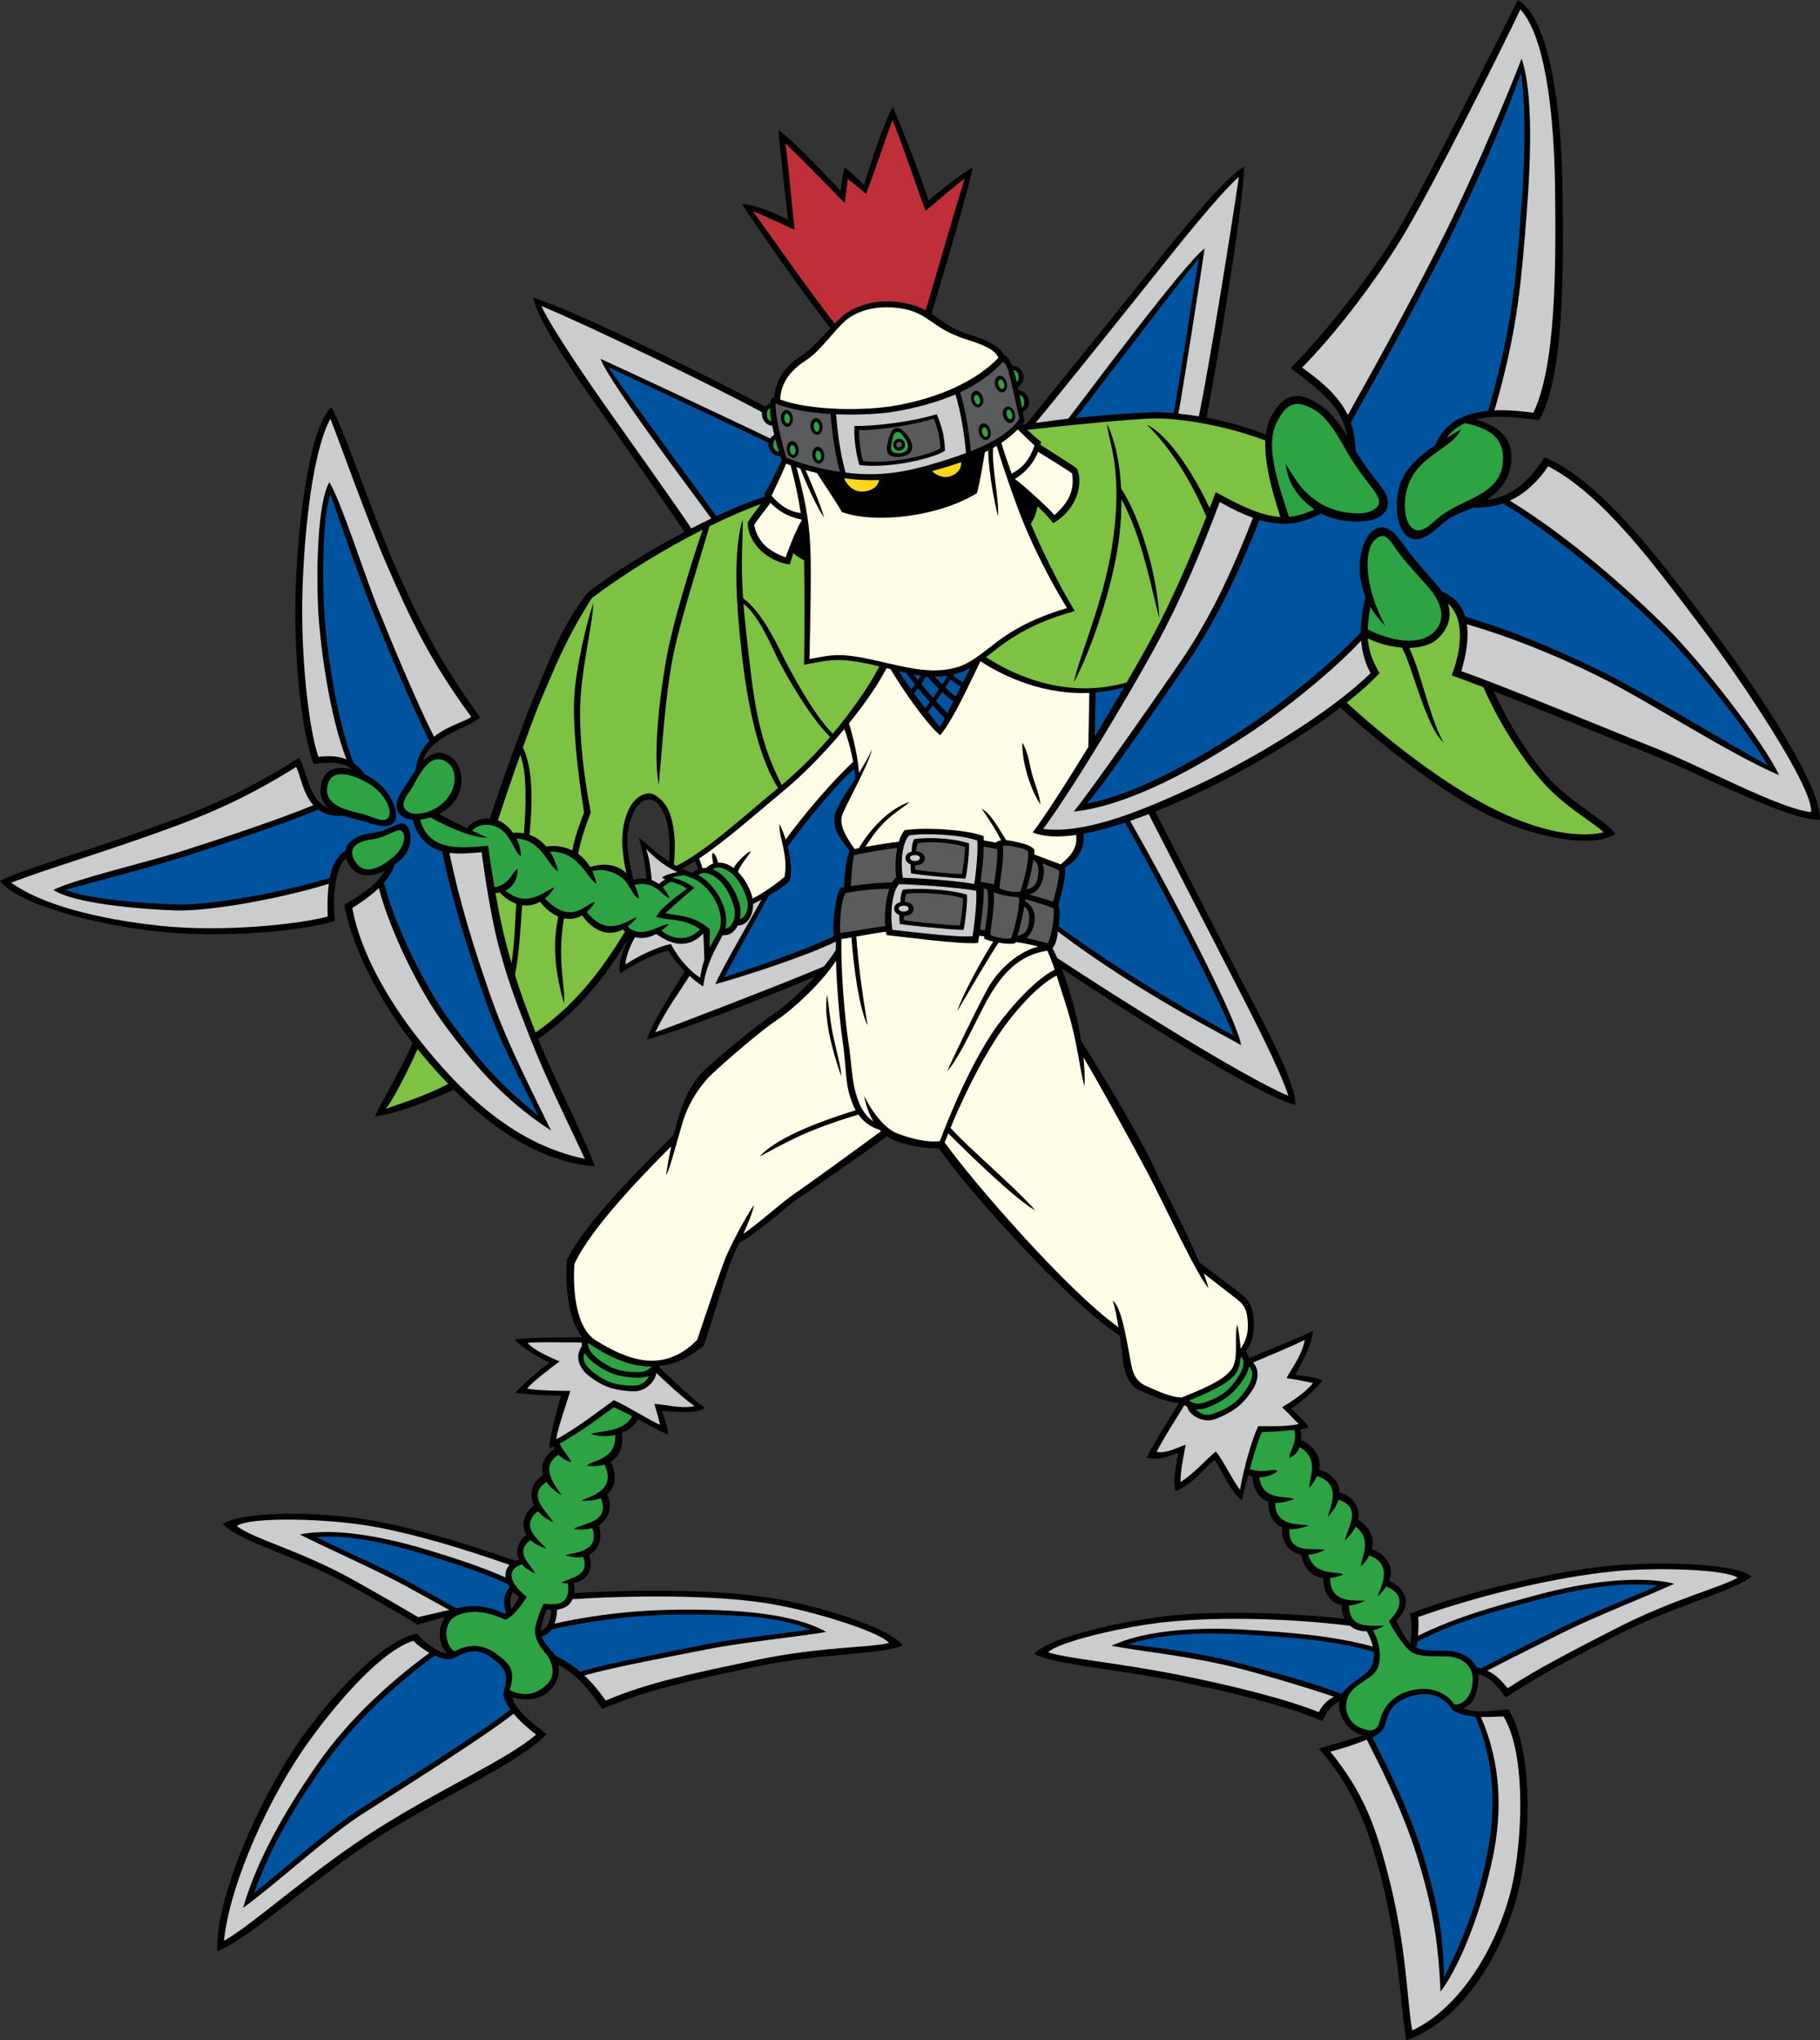 <?xml version="1.0" encoding="utf-8"?>
<!-- Generator: Adobe Illustrator 20.1.0, SVG Export Plug-In . SVG Version: 6.00 Build 0)  -->
<svg version="1.1" id="Layer_1" xmlns="http://www.w3.org/2000/svg" xmlns:xlink="http://www.w3.org/1999/xlink" x="0px" y="0px"
	 viewBox="0 0 555.846 623.102" style="enable-background:new 0 0 555.846 623.102;" xml:space="preserve">
<rect x="0" y="0" width="555.846" height="623.102" fill="#333333" stroke="none"/>
<g>
	<path d="M493.031,478.047c-17.309,1.341-47.746,8.861-62.403,14.77
		c0.578,1.925,0.662,6.203,0.057,9.057c-1.578-1.674-3.112-4.505-4.299-6.936
		c5.606-5.245,2.345-10.352-2.142-12.156c1.899-4.781-1.564-8.415-5.275-9.699
		c1.038-3.862-1.091-7.07-4.219-8.987c0.81-4.247-2.279-7.589-5.625-8.305
		c-0.047-3.619-3.126-6.11-6.27-6.975c0.84-4.184-1.867-7.389-5.447-9.021
		c0.095-1.19-0.053-2.359-0.345-3.316c0.929-0.134,1.798-0.29,2.544-0.471
		c-0.569-1.591-3.18-3.864-5.341-5.796c2.501-1.477,7.386-5.68,9.658-8.633
		c-1.477-0.797-5.225-1.365-8.294-1.706c0.907-2.045,5.34-9.202,5.34-13.406
		c-3.868,1.933-14.329,6.1-19.492,8.275c-0.157-0.731-0.46-1.421-0.921-2.057
		c2.103-3.002,2.667-5.943,2.234-10.537c-0.493-5.225-2.956-6.363-6.364-8.977
		c-2.933-2.248-7.295-5.544-10.119-7.617c-4.183-9.939-11.494-23.668-13.932-29.234
		c-3.033-6.937-14.891-27.106-22.157-38.416c-1.276-7.89-3.567-15.966-5.97-22.107
		c22.377,14.751,60.635,39.173,71.38,41.587c0.228-7.499-12.488-30.211-16.581-38.127
		c-3.785-7.324-22.46-44.066-26.219-51.435c4.545-1.812,8.977-3.767,13.031-5.653
		c12.281-5.719,30.158-15.923,43.506-26.093c6.938,6.364,23.963,21.013,40.572,30.411
		c17.273,9.771,37.042,12.724,43.405,8.18c-2.045-3.409-12.726-9.089-19.543-16.135
		c-5.244-5.418-11.902-15.257-17.644-27.457c15.771,6.169,38.13,15.404,48.548,19.503
		c13.862,5.455,41.814,20.226,51.131,19.771c0.454-11.36-22.043-43.857-35.449-61.581
		c-13.41-17.726-31.816-42.27-48.632-49.085c-5.023,7.431-9.869,12.014-17.67,12.981
		c3.387-2.256,7.29-6.046,7.52-12.376c0.27-7.431-5.002-10.519-10.872-12.175
		c6.471-1.599,14.162-0.443,19.355,0.206c7.727-13.786,7.423-45.753,7.121-70.597
		C476.909,32.876,473.122,5.303,463.578,0c-6.06,12.12-27.724,55.145-36.056,69.384
		c-8.334,14.241-22.725,32.27-33.33,43.025c11.684,8.763,15.919,13.104,17.195,20.772
		c-2.546-4.277-5.202-7.877-9.771-10.469c-5.605-3.181-9.847-2.425-13.635,4.999
		c-0.746,1.461-1.19,3.157-1.409,5.009c-5.891-2.377-12.258-4.054-18.08-5.147
		c3.581-18.508,11.311-65.226,11.46-76.632c-6.363,3.446-22.44,23.771-27.984,30.747
		c-5.239,6.59-32.946,41.087-38.619,47.778c-0.405,0.046-0.807,0.093-1.202,0.139
		c0.271-0.351,0.53-0.701,0.769-1.061c-0.136-0.609-0.322-1.586-0.538-2.744
		c1.265-0.623,2.065-2.003,1.923-3.284c-0.154-1.404-1.202-3.087-3.167-3.277
		c-0.081-0.396-0.159-0.777-0.238-1.143c1.12-0.676,1.804-1.968,1.672-3.164
		c-0.164-1.48-1.32-3.273-3.496-3.296c-0.672-1.69-1.502-3.05-2.487-3.312
		c-1.081-2.311-4.442-4.227-10.487-6.141c-6.336-2.006-7.964-4.014-11.629-6.386
		c2.402-7.833,10.868-36.145,12.614-44.592c-3.636,1.818-10.301,7.423-13.483,9.997
		C282.54,57.417,275.268,38.48,272.693,32.724c-1.667,1.968-6.817,16.967-8.788,23.785
		c-1.211-1.062-3.939-3.94-5.909-5.302c-0.605,1.211-0.909,4.696-1.21,7.12
		c-1.212-1.211-13.938-15.149-19.089-18.634c0.303,3.635,1.97,18.785,3.03,27.421
		c-2.424-1.213-9.543-4.546-14.088-4.849c2.373,4.153,20.281,29.651,27,37.964
		c-2.77,2.962-5.979,6.5-8.784,8.319c-4.013,2.603-8.017,6.661-8.372,12.757
		c-0.024-0.01-0.05-0.021-0.073-0.032c-0.699,0.115-1.068,0.856-1.2,1.999
		c-0.595,0.161-1.112,0.483-1.524,0.902c-12.196-6.611-56.427-28.775-70.828-33.276
		c1.665,8.485,16.513,28.937,21.663,36.21c4.957,6.993,21.122,30.107,24.501,35.357
		c-10.361,5.459-21.05,12.041-29.499,18.424c-8.635,11.059-12.574,23.178-15.756,30.298
		c-3.065,6.863-11.002,29.037-14.164,38.783c-2.348-0.152-5.252,0.539-6.972,2.993
		c-3.046-1.486-6.018-3.042-8.566-4.36c1.624-0.817,3.14-1.925,4.328-3.367
		c4.204-5.113,2.611-11.789-0.683-14.088c-3.312-2.313-6.136-1.099-8.463,1.21
		c1.817-7.572,14.779-10.382,17.4-13.293c-12.726-17.27-19.543-31.511-26.057-46.357
		c-6.514-14.847-16.059-43.024-19.391-48.328c-6.817,6.062-10.302,36.36-10.908,55.903
		c-0.606,19.542,1.514,41.964,5.454,53.023c6.337-0.837,9.65-0.253,11.958,1.742
		c-4.941-1.376-8.415-0.019-9.419,3.712c-1.005,3.725,0.028,6.183,1.935,7.873
		c-6.254-2.078-6.671-12.73-8.981-15.145C72.605,243.416,58.24,248.593,42.949,253.983
		C27.659,259.374,5.536,266.052,0,268.983c5.535,7.249,29.034,13.449,48.477,15.51
		c19.443,2.061,43.557-0.06,53.783-3.241c-0.794-7.954,0.203-16.447,3.415-19.136
		c0.169,0.564,0.427,1.15,0.789,1.752c2.671,4.451,7.014,4.001,10.934,2.061
		c-2.128,4.445-8.085,7.843-12.259,10.4c2.215,12.55,10.624,29.118,20.866,42.152
		c-2.967,7.211-9.04,17.092-11.473,22.386c6.59-0.575,17.377-5.075,24.039-8.126
		c11.024,11.055,25.922,22.148,43.074,23.427c-3.833-10.616-11.961-25.67-17.283-38.896
		c14.495-9.817,22.64-22.584,28.162-31.528c-1.598,2.722-4.042,8.276-3.153,11.49
		c4.999-3.255,11.817-6.437,14.771-6.969c0.953,1.824,2.838,4.19,5.004,6.37
		c-2.6,4.235-9.289,14.405-11.595,20.75c8.203-1.729,39.625-14.11,51.326-19.114
		c-4.221,4.604-9.162,9.073-12.43,11.273c-5.567,3.747-15.907,12.27-20.565,16.588
		c-3.657,3.388-7.101,7.828-10.116,20.453c-7.829,7.778-27.54,27.071-32.604,38.215
		c-0.52,7.917,0.196,18.152,4.694,23.597c-5.252,0.012-18.016,0.14-20.716,0.681
		c1.932,2.273,7.157,5.453,10.681,7.044c-2.613,1.93-9.204,7.498-10.34,9.203
		c4.205,0.683,11.818,0.91,13.862,0.91c-1.251,4.09-3.635,13.292-3.522,16.019
		c0.414-0.142,0.868-0.335,1.34-0.544c0.079,0.237,0.167,0.474,0.264,0.706
		c-2.605,1.587-4.613,4.683-3.524,8.115c-2.872,1.496-4.728,5.418-2.808,9.214
		c-2.879,2.141-4.16,5.963-2.292,9.076c-2.287,1.58-3.668,4.663-2.296,7.514
		c-0.37,0.08-0.725,0.186-1.058,0.323c-15.484-5.492-33.867-10.957-47.33-12.893
		c-17.182-2.473-37.44-1.793-42.044,1.666c5.215,5.57,22.973,9.728,40.342,19.578
		c7.072,4.01,13.4,7.624,19.158,11.143c2.31-0.624,5.681-1.67,8.33-2.349
		c-2.035,2.916-2.419,7.733,0.619,11.176c-2.642-0.255-6.854-3.439-9.263-6.103
		c-9.241,1.968-23.005,15.184-34.201,30.525c-12.271,16.815-27.268,48.857-26.701,66.431
		c10.303-3.939,29.618-22.459,49.768-35.185c20.149-12.727,41.584-21.777,50.827-31.019
		c-4.887-3.881-9.766-7.624-10.514-11.362c4.443,1.445,8.735,0.845,11.877-2.425
		c2.218-2.306,2.663-5.051,2.26-7.374c6.28,3.257,9.944,8.48,13.343,13.435
		c13.333-5.757,27.876-8.938,47.418-13.028c19.543-4.091,37.722-3.483,44.39-6.362
		c-3.335-4.697-22.422-11.515-39.542-14.392c-16.824-2.83-42.713-2.732-60.858-1.577
		c0.109-0.894,0.088-1.931-0.083-3.122c4.893-0.812,6.011-5.281,4.665-8.565
		c3.205-1.613,4.162-5.555,2.929-9.009c3.589-2.131,4.144-6.52,2.602-9.496
		c2.97-2.511,2.707-6.893,1.08-9.918c3.007-1.845,3.921-5.387,3.408-8.845
		c2.34-0.932,4.146-2.438,4.847-4.179c3.836,2.02,7.729,4.114,9.179,4.642
		c0.341-1.934-1.477-5.795-1.818-7.16c3.067,0.114,10.34,1.022,13.181-0.908
		c-3.814-2.647-10.98-9.538-14.051-12.485c0.071-0.107,0.139-0.214,0.198-0.319
		c4.25-0.516,8.809-2.34,13.51-6.322c3.183-9.543,6.82-22.118,8.334-25.904
		c0.515-1.289,1.419-3.214,2.409-5.342c7.119-4.146,13.964-10.826,18.043-13.597
		c4.124-2.797,18.407-12.608,27.135-18.998c0.561,0.391,1.116,0.717,1.649,0.971
		c2.952,1.404,9.411,2.936,14.201,2.67c8.135,12.056,39.567,47.179,55.26,57.245
		c0.348,2.376,0.628,4.612,0.797,6.174c0.454,4.205,1.248,8.75,5.34,10.569
		c3.653,1.623,8.121,3.604,11.947,3.766c-2.842,4.756-7.667,12.215-9.904,16.684
		c3.409,1.252,7.159-0.681,9.658-1.361c-0.682,3.749-1.704,8.864-0.795,11.589
		c4.658-1.478,9.089-7.272,11.93-9.544c1.818,2.611,5.112,10.339,8.294,12.385
		c0.529-2.157,1.206-4.884,1.949-7.693c0.418,0.179,0.842,0.324,1.276,0.433
		c0.251,3.655,1.779,6.659,4.891,7.677c-0.172,3.125,1.069,6.595,4.258,7.889
		c-0.548,3.376,1.441,7.471,5.692,8.26c0.647,3.607,2.87,6.737,6.839,7.178
		c-0.146,3.516,1.542,7.534,5.586,8.32c-0.045,1.462,0.268,2.887,0.899,4.121
		c-16.604-1.894-40.21-2.531-54.343-0.826c-17.513,2.112-36.806,7.103-40.463,11.552
		c6.445,3.344,25.608,4.663,45.173,8.636c15.743,3.197,32.339,7.442,42.861,11.832
		c1.14-2.501,2.378-4.486,5.214-6.062c-0.759,4.202,2.253,8.557,5.846,10.078
		c0.425,0.18,0.844,0.312,1.255,0.417c-3.711,1.24-10.86,3.212-13.375,4.051
		c10.151,11.666,15.149,23.633,19.543,41.663c5.057,20.745,5.453,38.024,7.12,47.417
		c20.452-7.423,31.967-32.724,35.148-49.842c3.181-17.12,2.728-40.296-3.939-51.204
		c-4.567,0.136-9.829,1.467-13.824-0.385c3.272-1.28,4.481-4.774,4.657-9.159
		c0.019-0.459-0.009-0.889-0.063-1.306c4.171,1.118,6.565,4.638,8.412,7.197
		c9.457-6.371,20.372-12.069,33.977-19.061c17.761-9.126,35.448-13.361,41.114-17.906
		C530.512,477.795,510.616,476.681,493.031,478.047z M156.193,491.3
		c-0.674-2.28-0.467-3.764,0.592-5.18c0.497,0.537,1.078,1.079,1.755,1.622
		C157.745,489.081,157.016,490.362,156.193,491.3z M168.308,491.632
		c-0.01,2.514-0.804,5.559-3.121,6.36c0.01-0.278,0.037-0.563,0.095-0.858
		c0.606-3.03,1.212-4.544,1.743-5.603C167.455,491.584,167.883,491.613,168.308,491.632z
		 M193.434,268.62c-1.637-6.826-2.741-12.845-0.807-18.35
		c1.971-5.603,4.127-6.06,5.833-6.06c1.704,0,3.37,1.703,4.621,5
		c1.205,3.181,1.697,8.342,1.254,13.873c-4.332-2.769-7.075-5.802-9.283-7.207
		c1.079,2.95,1.952,8.223,2.427,12.511C196.069,268.169,194.672,268.298,193.434,268.62z
		 M212.321,262.961c0.382,0.756,0.688,1.719,0.875,2.502
		c-0.614,0.243-1.219,0.591-1.795,1.072c-1.103-0.389-2.134-0.813-3.103-1.267
		C209.589,264.612,210.931,263.842,212.321,262.961z"/>
	<path style="fill:#2DA343;" d="M216.691,289.447c0.044-1.955,0.184-3.846,0.023-5.771
		c-4.999-4.166-9.317-3.94-13.482-4.771c2.423-2.272,6.589-5.984,8.787-7.728
		c-2.046-1.741-4.697-2.574-6.667-3.181c0.77-0.352,1.876-0.507,3.712-0.709
		c0.712,0.289,1.456,0.576,2.272,0.86c4.66,1.622,10.227,9.241,8.484,15.603
		C218.738,285.949,217.659,287.603,216.691,289.447z"/>
	<path style="fill:#CBCCCE;" d="M201.228,269.967c-0.698-0.525-1.431-0.91-2.176-1.179
		c-0.399-3.891-0.671-6.536-1.729-9.428c2.361,2.06,4.489,4.555,9.578,6.979
		c-1.85,0.332-3.863,0.904-4.729,1.657c0.288,0.216,0.632,0.399,1.001,0.571
		C202.512,268.908,201.813,269.414,201.228,269.967z"/>
	<path style="fill:#00539F;" d="M241.105,268.867c0.919-2.622,0.433-6.646-0.533-10.345
		c4.11-5.717,14.973-19.454,20.364-23.667c0.146,0.981,0.261,1.931,0.331,2.805
		c-2.847,4.387-5.766,8.676-6.299,11.247c-0.853,4.121,1.758,7.441,4.586,10.962
		c-1.211,2.195-1.584,7.239-1.804,11.079c-0.37,0.064-0.733,0.128-1.078,0.191
		c-1.347,2.177-2.593,10.382-2.029,14.745c-7.876,3.855-21.889,8.754-33.459,12.563
		c2.718-5.296,9.556-17.478,13.625-24.941C237.581,271.946,239.967,270.363,241.105,268.867z"
		/>
	<path style="fill:#7DC242;" d="M165.775,212.398c3.181-7.121,6.362-16.248,14.997-29.768
		c10.032-7.577,22.445-15.105,33.844-20.883c-3.751,10.863-8.819,27.758-10.704,37.318
		c-1.968,9.999-4.695,30.299-2.726,40.602c0.909-9.545,1.97-27.874,4.544-40.147
		c2.414-11.498,9.215-32.569,10.936-38.793c5.686-2.809,11.048-5.134,15.675-6.772
		c-1.804,2.444-3.632,4.865-3.962,5.608c-0.227,4.772,4.433,11.59,12.84,12.839
		c0.319-1.163,0.685-2.335,1.078-3.484c0.99,0.884,2.268,1.702,3.282,2.179
		c0.145,9.496,0.144,21.734-0.006,31.908c6.061-1.061,9.507-2.424,19.165-0.378
		c1.284,0.271,2.559,0.571,3.825,0.879c-3.065,5.986-8.285,13.446-14.226,20.553
		c-6.107-6.02-13.213-19.654-15.429-24.084c-2.154-4.307-6.488-13.368-11.963-17.27
		c-0.873-13.005,0.09-18.649-0.157-24.088c-2.424,8.483-2.272,20.603-0.909,34.692
		c1.343,13.866,4,34.973,11.74,47.342c-11.308,9.419-22.3,19.447-31.055,23.787
		c-0.354-0.19-0.41-0.263-0.745-0.455c0.697-6.772,0.059-12.187-1.378-15.909
		c-1.267-3.288-4.355-5.794-6.059-5.794c-1.705,0-5.226,1.021-7.157,6.931
		c-1.759,5.381-1.441,10.578,0.088,17.47c-3.398-3.252-7.933-2.931-11.057-1.913
		c-1.012-1.698-2.287-3.015-3.695-4.005c0.959-4.971,2.603-9.383,3.869-12.612
		c-2.576-13.482-3.786-26.057-3.03-36.206c0.757-10.151,3.787-22.726,3.787-27.725
		c-2.121,6.21-5.151,19.392-5.757,27.876c-0.606,8.482,0.834,22.876,2.954,36.055
		c-0.679,1.497-3.004,7.874-3.581,11.573c-2.662-1.302-5.56-1.612-7.971-1.184
		c-1.467-1.751-3.209-2.935-5.113-3.598c0.938-9.521,1.161-20.166-2.02-26.678
		C162.085,221.619,164.383,215.511,165.775,212.398z"/>
	<path style="fill:#7DC242;" d="M152.08,250.488c1.535-4.779,4.171-12.532,6.814-19.966
		c2.06,5.42,1.81,14.897,1.132,23.969c-1.084-0.202-2.203-0.264-3.339-0.176
		C155.341,252.451,153.629,251.114,152.08,250.488z"/>
	<path style="fill:#2DA343;" d="M148.845,255.801c-1.52-0.635-3.094-1.352-4.67-2.099
		c0.85-0.951,3.009-2.504,6.487-1.537c5.244,1.454,5.984,7.649,8.409,9.393
		c0-2.043-0.519-3.895-1.323-5.493c7.8,0.471,9.282,8.084,12.686,10.037
		c-0.586-2.405-1.436-4.404-2.476-6.04c8.948-0.164,11.375,8.371,14.215,9.827
		c-0.287-1.453-0.731-2.733-1.274-3.886c2.049-0.441,4.285-0.655,7.713,1.16
		c3.862,2.045,4.241,6.438,6.59,7.272c-0.363-1.641-0.845-3.031-1.41-4.22
		c6.44-1.518,8.519,3.626,10.727,4.068c-0.604-1.347-1.323-2.41-2.11-3.255
		c0.648-0.614,1.55-1.365,2.54-1.776c1.682,0.56,3.55,1.086,4.797,2.151
		c-2.197,1.742-8.256,5.984-9.316,8.634c3.982,1.139,8.696,0.41,13.393,3.76
		c-2.309,2.333-6.392,4.464-11.847,0.443c0.763-0.555,1.539-1.216,2.317-2.005
		c-2.132-0.296-8.337,4.979-12.648,0.709c0.953-0.699,1.914-1.602,2.878-2.756
		c-2.167,0.075-8.604,6.915-15.319-1.681c0.876-0.768,1.725-1.753,2.517-3.014
		c-2.447-0.074-6.928,7.68-15.288-1.087c1.037-0.84,2.005-1.934,2.866-3.307
		c-2.044,0-7.747,6.957-14.934,0.892c2.207-1.085,3.769-3.354,3.722-6.647
		c-1.394,0.486-2.54,5.068-7.079,5.562c-0.931-5.421-1.644-10.277-1.935-12.608
		c-6.839,0.446-18.045,2.486-20.754-8.027c1.03-0.101,2.115-0.313,3.203-0.645
		C137.516,253.1,145.098,256.014,148.845,255.801z"/>
	<path style="fill:#7DC242;" d="M154.526,287.994c-1.13-4.239-2.26-9.923-3.205-15.277
		c0.455-0.012,0.9-0.065,1.334-0.154c1.501,1.642,3.218,2.791,5.004,3.415
		c-0.357,5.33-0.452,11.95-1.444,18.164C155.654,292.189,155.112,290.194,154.526,287.994z"
		/>
	<path style="fill:#2DA343;" d="M136.611,232.853c2.706,1.889,3.301,6.934-0.152,11.131
		c-3.452,4.199-9.548,5.476-11.882,3.889c-2.333-1.586-1.305-3.702,0.748-6.502
		C127.378,238.572,130.734,228.748,136.611,232.853z"/>
	<path style="fill:#CBCCCE;" d="M97.26,231.146c-3.042-8.542-5.479-31.529-4.885-50.677
		c0.605-19.543,3.219-42.76,8.522-52.606c3.635,9.241,11.21,30.906,17.725,45.751
		c6.515,14.849,12.573,28.027,25.3,45.298c-1.817,1.452-7.114,2.636-11.364,6.09
		c-5.043-9.863-13.154-29.28-17.269-39.571c-4.242-10.605-10.908-31.812-14.695-38.177
		c-3.635,6.212-3.938,26.36-3.485,37.571c0.444,10.951,3.347,33.317,8.706,47.057
		C103.628,231.013,100.862,230.671,97.26,231.146z"/>
	<path style="fill:#2DA343;" d="M100.114,239.531c1.06-3.979,5.285-4.015,11.35-0.887
		c6.064,3.128,8.359,8.657,7.316,10.742c-1.043,2.082-3.679,0.622-7.089-0.516
		C108.279,247.734,98.169,246.825,100.114,239.531z"/>
	<path style="fill:#CBCCCE;" d="M48.971,282.729C29.528,280.67,12.385,276.139,3.453,269.544
		c8.705-3.402,24.595-8.195,40.487-13.799c15.291-5.39,28.332-10.13,46.504-21.532
		c1.305,2.407,1.982,8.045,5.262,11.678c-10.354,4.299-29.835,10.776-40.229,14.059
		c-10.892,3.439-32.539,8.508-39.167,11.811c5.924,4.089,25.994,5.892,37.208,6.273
		c10.775,0.367,32.764-3.757,46.899-8.138c-0.398,3.112-0.496,6.817-0.316,9.991
		C91.356,282.285,68.02,284.749,48.971,282.729z"/>
	<path style="fill:#2DA343;" d="M108.395,262.961c-2.325-3.878,0.395-5.968,5-6.592
		c5.415-0.733,8.146-3.876,9.43-2.499c1.383,1.48,0.468,5.329-2.955,8.066
		C117.265,264.022,111.571,268.253,108.395,262.961z"/>
	<path style="fill:#00539F;" d="M121.803,263.074c4.545-3.637,4.166-9.546,2.046-11.249
		c-1.818-1.461-4.318,1.818-11.021,2.727c-3.984,0.539-6.902,2.533-7.325,5.32
		c-2.66,1.527-4.091,4.591-4.798,8.246c-14.206,4.339-36.392,8.465-47.051,8.103
		c-11.213-0.382-27.065-1.72-33.694-4.495c7.444-2.024,25.57-6.745,36.462-10.187
		c10.473-3.308,30.462-9.976,40.777-14.283c1.836,1.352,4.302,2.141,7.689,1.888
		c2.675,0.92,5.457,1.361,7.031,1.886c4.089,1.363,7.498,2.045,8.749-0.455
		c1.249-2.5-1.251-9.998-8.522-13.747c-0.269-0.14-0.53-0.258-0.793-0.384
		c-0.9-1.297-1.982-2.475-3.349-3.404c-5.501-13.695-8.627-37.114-9.076-48.214
		c-0.455-11.211-0.304-27.117,1.97-33.935c2.576,7.271,8.635,24.997,12.878,35.602
		c4.103,10.262,12.319,29.88,17.378,39.79c-2.103,2.132-3.755,4.993-4.283,8.962
		c-1.552,2.207-2.788,4.538-3.703,5.786c-2.5,3.409-2.955,6.475-0.114,8.408
		c0.706,0.48,1.749,0.778,2.983,0.874c1.704,6.024,5.133,8.652,9,9.701
		c3.052,15.014,8.079,30.702,12.975,44.797c5,14.392,11.06,24.996,16.359,35.904
		c-13.331-10.908-18.48-17.573-26.509-28.33c-7.924-10.614-17.312-29.774-20.615-42.798
		c1.497-1.711,2.667-3.565,3.219-5.508C120.931,263.752,121.378,263.414,121.803,263.074z"/>
	<path style="fill:#7DC242;" d="M117.865,338.593c2.392-2.955,7.269-12.713,9.649-18.21
		c2.622,3.226,5.763,6.895,9.361,10.631C129.936,334.698,121.942,337.137,117.865,338.593z"/>
	<path style="fill:#CBCCCE;" d="M128.734,318.405c-10.605-13.179-18.861-28.251-21.134-41.129
		c2.419-1.482,5.504-3.58,8.089-6.069c3.379,12.992,12.361,31.431,20.203,41.935
		c8.03,10.756,16.968,22.119,32.42,32.119c-5.304-10.908-13.483-26.664-18.482-41.055
		c-4.915-14.145-9.524-28.729-12.559-43.751c3.409,0.447,6.956,0.004,9.832-0.186
		c0.606,4.85,2.727,19.391,5.149,28.482c2.426,9.089,4.244,14.467,9.545,27.95
		c5.304,13.483,11.817,26.438,16.817,37.193C155.585,349.199,139.338,331.587,128.734,318.405z"/>
	<path style="fill:#7DC242;" d="M163.582,315.311c-3.014-7.7-4.82-12.799-6.287-17.547
		c1.219-5.986,1.753-15.303,2.171-21.326c1.861,0.265,3.742-0.073,5.494-1.045
		c1.425,1.931,3.371,3.597,5.527,4.502c-1.248,6.667-1.82,13.87,1.766,26.581
		c0.557-5.137-2.275-12.814,0.003-26.026c1.815,0.372,3.712,0.163,5.525-0.898
		c2.699,3.917,7.343,6.956,12.414,4.31c0.221,0.234,0.453,0.457,0.695,0.663
		C185.458,293.308,177.499,305.655,163.582,315.311z"/>
	<path style="fill:#CBCCCE;" d="M191.036,294.509c0-2.261,1.518-5.919,2.913-8.317
		c1.909,0.527,4.105,0.292,6.432-0.955c3.772,2.491,8.977,5.343,14.407-0.128
		c0.155,2.222,0.237,5.399,0.333,7.97c-0.513,1.512-0.954,3.28-1.285,5.521
		c-4.09-2.728-7.194-6.969-8.938-10.302C201.944,288.827,196.036,291.251,191.036,294.509z"/>
	<path style="fill:#CBCCCE;" d="M200.126,315.263c3.053-6.546,8.055-13.358,10.46-17.245
		c1.383,1.262,2.817,2.396,4.158,3.232c1.04-7.066,3.663-11.22,5.956-15.646
		c2.146,0.19,3.715-1.095,4.613-2.964c3.083-0.01,4.749-3.27,4.7-6.585
		c0.86-0.44,1.727-0.89,2.583-1.343c-4.233,7.66-12.02,20.909-14.141,25.856
		c11.074-3.101,28.905-9.078,36.816-13.025c-0.013,0.844-0.019,1.714-0.012,2.607
		c-0.937,1.533-2.206,3.242-3.664,5.004C239.797,300.163,208.862,312.11,200.126,315.263z"/>
	<path style="fill:#CBCCCE;" d="M377.251,300.103c4.091,7.918,13.952,27.016,16.222,34.563
		c-14.181-6.041-51.923-29.775-70.565-42.086c-0.496-1.104-0.99-2.104-1.474-2.992
		c1.071-1.227,1.421-3.187,1.667-5.067c25.851,19.491,51.574,31.917,55.942,34.682
		c-1.04-7.331-19.374-43.008-33.886-68.518c1.887-0.652,3.781-1.347,5.662-2.073
		C353.96,254.729,373.381,292.614,377.251,300.103z"/>
	<path style="fill:#5A5B5D;" d="M302.463,285.494c0.06-2.518,1.588-9.393,0.982-12.952
		c0.068-0.009,0.134-0.009,0.203-0.015c1.557,0.732,4.858,1.359,7.175,1.447
		c0.165,0.114,0.312,0.239,0.425,0.386c0.152,3.787-1.686,10.091-2.424,12.119
		C307.411,286.908,303.998,286.354,302.463,285.494z"/>
	<path style="fill:#5A5B5D;" d="M300.818,284.121c-0.428-0.061-0.934-0.13-1.476-0.211
		c0.571-4.02,1.204-9.475,1.116-12.562c0.313,0.051,0.626,0.102,0.949,0.156
		C302.353,274.746,301.329,280.373,300.818,284.121z"/>
	<path style="fill:#5A5B5D;" d="M270.331,282.818c-4.298,0.521-10.347,1.748-13.773,2.07
		c0-4.432,0.228-9.771,1.705-12.158c4.405-0.818,9.263-1.355,13.342-1.287
		C270.483,274.709,270.039,279.272,270.331,282.818z"/>
	<path style="fill:#FFFDE7;" d="M229.661,273.63c-0.856-2.921-2.459-5.534-4.295-7.374
		c0.988-2.797,3.641-5.052,3.848-6.366c-1.432,0.818-4.012,3.106-5.181,5.211
		c-0.159-0.119-0.315-0.252-0.475-0.358c-1.307-0.88-2.792-1.371-4.264-1.291
		c-0.197-0.98-0.757-2.579-1.594-3.031c-0.51,0.894-0.005,2.165,0.124,3.311
		c-0.757,0.258-1.489,0.697-2.176,1.334c-0.389-0.018-0.778-0.001-1.166,0.057
		c-0.169-0.835-0.518-2.032-0.976-2.934c7.842-5.196,16.99-13.35,26.179-20.989
		c5.859-4.868,12.406-11.611,18.162-18.537c0.924,2.202,2.003,6.159,2.718,9.987
		c-6.63,6.158-15.469,16.619-20.608,23.744c-0.6-1.878-1.286-3.565-1.919-4.795
		c-0.114,4.657,2.728,9.315,1.592,16.134c-1.507,1.399-6.378,5.005-9.785,6.669
		C229.795,274.14,229.734,273.883,229.661,273.63z"/>
	<path style="fill:#2DA343;" d="M213.199,267.219c1.598-1.011,3.227-0.813,5.561,0.854
		c2.62,1.871,4.565,5.75,5.379,8.787c0.956,3.576-0.723,6.495-2.592,6.736
		C223.106,277.06,217.624,269.368,213.199,267.219z"/>
	<path style="fill:#2DA343;" d="M225.88,276.177c-1.083-4.125-3.56-7.725-6.211-9.62
		c-0.65-0.464-1.344-0.835-2.062-1.095c1.439-0.905,2.955-0.736,5.135,0.728
		c2.516,1.69,4.45,5.288,5.296,8.125c0.961,3.219-0.398,5.936-2.064,6.379
		C226.282,279.234,226.262,277.635,225.88,276.177z"/>
	<path style="fill:#7DC242;" d="M238.757,239.742c-7.569-14.694-8.652-26.742-10.908-47.038
		c-0.339-3.073-0.595-5.834-0.784-8.343c4.902,3.947,8.354,12.573,10.481,16.825
		c2.231,4.464,9.821,17.938,15.982,23.861C248.754,230.693,243.624,235.601,238.757,239.742z"
		/>
	<path style="fill:#FFFDE7;" d="M247.582,170.585c-0.148-9.314-1.167-16.154-4.315-27.883
		c0.363,0.118,0.736,0.236,1.12,0.357c1.937,4.809,4.758,11.234,7.284,15.028
		c-0.997-3.983-4.174-11.024-5.632-14.538c1.089,0.314,2.245,0.624,3.463,0.92
		c2.778,4.291,6.365,9.603,7.624,11.913c10.454,3.75,29.997,1.251,41.244-5.794
		c1.201-4.501,1.96-10.058,2.436-12.484c0.334-0.166,0.664-0.332,0.989-0.502
		c0.161,7.036,1.967,16.021,3.051,20.144c0.217-6.053-1.925-14.565-1.548-20.957
		c0.376-0.212,0.742-0.428,1.105-0.649c1.346,4.835,5.398,16.603,8.057,23.197
		c2.84,7.045,7.84,17.27,13.407,26.358c-14.997,4.433-21.021,10.113-25.11,13.182
		c-4.091,3.067-7.045,5.34-13.634,5.794c-6.591,0.455-13.735-1.721-21.702-3.408
		c-9.66-2.046-12.12-1.061-18.18,0C247.393,190.96,247.733,180.13,247.582,170.585z"/>
	<path style="fill:#FFFDE7;" d="M271.99,204.358c3.448,5.828,10.612,16.322,15.133,20.197
		c4.149-4.877,9.626-17.239,12.277-22.549c0.021-0.016,0.043-0.031,0.065-0.047
		c7.94,5.17,19.889,10.254,33.217,9.643c-0.026,4.19-0.249,12.68-0.292,16.521
		c-6.365,10.422-12.7,20.314-16.975,26.086c3.427,1.43,8.045,1.532,13.283,0.763
		c0.225,3.056-0.421,5.531-4.787,8.986c-2.091-0.801-5.619-2.059-8.077-3.037
		c0.053-0.502,0.095-0.978,0.111-1.409c-0.833-1.136-2.955-1.817-4.393-2.12
		c-0.84-0.178-2.582-0.687-4.248-0.797c-2.49-3.938-4.925-8.438-7.495-9.58
		c1.716,2.263,4.669,7.007,5.942,9.626c-0.594,0.089-1.132,0.27-1.548,0.599
		c0.012,0.042,0.02,0.09,0.031,0.131c-1.243-0.303-2.524-0.501-3.759-0.702
		c-0.009-0.477-0.025-0.928-0.059-1.322c-5.568-2.157-18.634-2.728-24.088-1.818
		c-0.752,0.753-1.359,2.012-1.816,3.527c-3.083,0.345-7.019,0.988-10.209,1.576
		c5.741-9.348,10.386-10.845,13.503-13.737c-6.171,1.982-12.119,8.343-15.48,14.113
		c-0.471,0.095-0.917,0.184-1.319,0.267c-3.686-5.054-4.352-7.756-3.921-9.913
		c0.456-2.271,8.334-15.905,9.243-20.602c-0.879,2.169-2.375,4.69-3.999,7.246
		c-0.21-4.429-1.849-11.359-3.05-15.095c4.806-5.943,8.939-11.915,11.478-16.863
		C271.168,204.152,271.581,204.257,271.99,204.358z"/>
	<path style="fill:#00539F;" d="M343.591,251.216c14.106,24.696,30.043,56.746,33.178,65.107
		c-5.562-3.308-27.328-14.48-53.459-33.432c0.288-2.157,0.639-4.743-0.079-6.533
		c0.917-3.094,2.464-8.949,2.02-11.4c3.59-2.219,6.011-5.153,5.699-10.365
		C334.949,253.847,339.238,252.665,343.591,251.216z"/>
	<path style="fill:#5A5B5D;" d="M272.434,269.52c-3.455-0.057-8.39,0.453-12.556,1.083
		c0.135-3.214,0.466-7.976,0.998-9.462c4.074-0.94,10.254-1.879,13.167-2.201
		c-0.591,2.946-0.704,6.399-0.282,9.13c-0.092,0-0.188,0-0.273,0.002
		C273.103,268.442,272.753,268.936,272.434,269.52z"/>
	<path style="fill:#CBCCCE;" d="M297.528,269.956c-6.107-1.063-16.288-1.768-21.801-1.876
		c-0.744-4.529-0.255-10.741,1.965-12.961c4.707-0.783,15.988-0.272,20.794,1.591
		C298.778,260.117,298.019,267.165,297.528,269.956z"/>
	<path style="fill:#5A5B5D;" d="M299.472,269.301c0.41-2.917,0.884-7.305,0.988-10.751
		c1.344,0.219,2.743,0.435,4.087,0.791c0.237,3.304-0.545,7.682-0.952,10.731
		C302.147,269.727,300.769,269.512,299.472,269.301z"/>
	<path style="fill:#5A5B5D;" d="M306.25,258.301c1.894-0.227,3.776,0.331,4.944,0.578
		c1.167,0.244,2.326,0.559,2.856,1.239c0.152,3.789-1.686,10.093-2.425,12.12
		c-1.413,0.432-4.825-0.125-6.362-0.985C305.327,268.734,306.856,261.862,306.25,258.301z"/>
	<path style="fill:#5A5B5D;" d="M315.61,262.585c1.943,1.354,1.661,3.637,1.244,5.792
		c-0.389,2.005-1.666,2.901-3.307,3.214C314.266,269.122,315.135,265.58,315.61,262.585z"/>
	<path style="fill:#5A5B5D;" d="M312.807,276.826c1.944,1.356,1.661,3.636,1.245,5.79
		c-0.389,2.007-1.667,2.902-3.306,3.215C311.463,283.362,312.333,279.82,312.807,276.826z"/>
	<path style="fill:#5A5B5D;" d="M318.445,268.678c0.543-1.904,0.484-3.629-0.128-5.042
		c1.561,0.587,3.967,1.62,5.202,2.239c-0.133,3.084-1.157,6.876-1.916,9.493
		c-1.856-0.66-4.686-1.481-7.248-2.155C316.072,272.669,317.685,271.337,318.445,268.678z"/>
	<path style="fill:#CBCCCE;" d="M274.624,270.005c5.455,0.112,18.52,1.021,23.52,2.045
		c0.293,3.432-0.647,11.115-1.136,13.86c-4.021,0.492-19.723-1.439-24.43-1.932
		C271.783,279.434,272.369,272.258,274.624,270.005z"/>
	<path style="fill:#5A5B5D;" d="M315.642,282.919c0.976-3.415,0.022-6.248-2.612-7.742
		c0.02-0.188,0.04-0.376,0.056-0.557c2.514,0.665,7.102,2.035,8.691,2.77
		c0.302,3.711-0.834,9.165-1.818,10.68c-0.87-0.23-3.954-1.07-6.55-1.596
		C314.362,285.717,315.169,284.575,315.642,282.919z"/>
	<path style="fill:#CBCCCE;" d="M318.597,253.149c9.091-12.271,26.057-40.6,34.236-55.598
		c8.183-14.998,14.243-29.846,19.696-44.237c3.835,2.171,7.165,3.739,10.143,4.811
		c-5.166,13.183-11.884,29.034-22.034,43.819c-10.456,15.225-28.861,41.357-32.724,45.903
		c17.497-1.816,38.858-14.315,51.81-22.724c12.364-8.027,28.241-21.017,35.984-29.494
		c0.325,4.032,1.413,7.252,2.876,9.95c-12.577,12.27-36.132,26.359-52.721,34.087
		C349.274,247.394,331.625,254.816,318.597,253.149z"/>
	<path style="fill:#00539F;" d="M403.47,156.825c5.508,2.89,13.702,3.102,17.234,1.337
		c4.242-2.12,3.636-6.211,1.666-8.787c-1.509-1.974-5.286-6.628-8.353-11.673
		c-0.099-3.176-0.532-6.011-1.462-8.681c10.953-19.47,22.084-39.866,30.798-57.515
		c8.861-17.951,17.799-38.934,21.134-49.387c2.122,13.785,0.758,34.918-0.607,51.054
		c-1.342,15.889-2.835,29.728-9.393,52.284c-6.633,0.635-13.205,3.172-16.194,10.516
		c-3.821,2.546-7.942,5.919-10.015,10.222c-2.178,4.521-2.575,12.877,0.757,16.816
		c3.332,3.938,7.878,0.152,11.211-2.878c2.923-2.658,6.431-3.686,9.599-5.122
		c3.363,0.153,6.424-0.306,9.207-1.273c18.982,11.565,37.271,28.003,48.003,38.513
		c10.907,10.68,27.117,31.51,32.874,41.51c-12.725-6.972-36.433-21.664-51.205-28.937
		c-14.323-7.053-28.571-12.815-41.233-16.475c-0.999-3.317-3.162-6.097-7.133-7.715
		c-0.554-0.823-1.191-1.647-1.931-2.476c-5.15-5.756-7.725-8.936-9.999-12.117
		c-2.272-3.182-5.605-7.121-9.544-3.636c-2.931,2.592-5.439,11.146-1.848,19.91
		c-0.995,4.089-1.421,7.631-1.422,10.736c-7.69,8.498-24.097,22.005-36.573,30.103
		c-12.953,8.407-31.359,19.24-47.115,22.27c4.696-5.152,19.844-27.194,30.299-42.42
		c10.257-14.937,17.227-30.964,22.422-44.226C392.356,161.092,397.653,159.813,403.47,156.825z
		"/>
	<path style="fill:#7DC242;" d="M391.028,157.874c-5.001-0.288-10.859-2.578-19.711-7.59
		c-0.609,1.606-1.238,3.244-1.875,4.896c-4.036-8.728-11.879-21.919-19.183-25.499
		c5.516,5.516,11.91,13.539,18.175,28.079c-4.861,12.433-10.546,25.816-17.341,38.275
		c-1.872,3.43-4.281,7.694-6.987,12.376c-17.335,4.95-32.973-1.235-42.956-7.702
		c4.127-3.162,11.107-9.771,27.103-14.106c-5.115-8.349-10.414-19.47-13.445-26.686
		c1.195-1.652,1.73-3.665,2.107-5.275c1.865,1.792,3.624,3.618,4.754,5.13
		c7.376-4.225,9.232-12.271,7.281-16.63c-0.753-0.747-7.799-5.093-11.208-7.314
		c0.077-0.305,0.15-0.606,0.211-0.905c-1.024-0.737-2.38-1.995-4.207-3.651
		c13.183-1.494,31.988-3.339,38.63-3.484c6.829-0.147,20.832,1.744,34.052,6.727
		C386.143,141.556,388.638,150.415,391.028,157.874z"/>
	<path style="fill:#00539F;" d="M289.014,206.394c0.094,0.085,0.186,0.171,0.281,0.256
		c-0.496,0.777-1.009,1.572-1.542,2.384c-0.821-0.809-1.62-1.623-2.349-2.388
		c0.541,0.002,1.078-0.008,1.604-0.044C287.717,206.554,288.38,206.482,289.014,206.394z"/>
	<path style="fill:#00539F;" d="M283.017,206.532c1.092,1.17,2.431,2.56,3.807,3.892
		c-0.589,0.866-1.214,1.76-1.876,2.671c-1.2-1.347-2.437-2.785-3.6-4.203
		c0.615-0.913,1.145-1.757,1.568-2.371C282.948,206.523,282.985,206.529,283.017,206.532z"/>
	<path style="fill:#00539F;" d="M280.39,207.704c-0.472-0.593-0.919-1.173-1.338-1.737
		c0.751,0.14,1.492,0.257,2.226,0.361C281.009,206.741,280.714,207.207,280.39,207.704z"/>
	<path style="fill:#00539F;" d="M276.736,205.492c0.792,1.088,1.731,2.297,2.738,3.548
		c-0.364,0.502-0.761,1.001-1.188,1.478c-1.424-1.972-2.73-3.879-3.714-5.523
		C275.299,205.167,276.02,205.335,276.736,205.492z"/>
	<path style="fill:#00539F;" d="M280.419,210.205c1.172,1.426,2.393,2.864,3.56,4.2
		c-0.451,0.601-0.922,1.212-1.415,1.833c-1.115-1.457-2.273-2.984-3.393-4.504
		C279.605,211.261,280.021,210.743,280.419,210.205z"/>
	<path style="fill:#00539F;" d="M284.879,215.43c1.434,1.619,2.73,3.021,3.646,3.945
		c-0.7,1.329-1.241,2.303-1.518,2.679c-0.961-1.291-2.224-2.926-3.599-4.713
		C283.914,216.706,284.402,216.067,284.879,215.43z"/>
	<path style="fill:#00539F;" d="M289.339,217.806c-0.954-0.964-2.172-2.255-3.486-3.705
		c0.671-0.933,1.316-1.858,1.931-2.765c1.189,1.111,2.366,2.13,3.381,2.869
		C290.522,215.483,289.902,216.712,289.339,217.806z"/>
	<path style="fill:#00539F;" d="M291.89,212.765c-0.993-0.785-2.092-1.767-3.186-2.812
		c0.56-0.852,1.088-1.673,1.594-2.463c1.061,0.843,2.144,1.586,3.133,2.199
		C292.921,210.7,292.403,211.738,291.89,212.765z"/>
	<path style="fill:#00539F;" d="M294.063,208.43c-0.967-0.624-1.997-1.355-2.985-2.172
		c0.057-0.092,0.116-0.185,0.173-0.275c1.945-0.462,3.561-1.136,5.071-1.98
		C295.692,205.205,294.911,206.746,294.063,208.43z"/>
	<path style="fill:#00539F;" d="M343.252,209.885c-2.766,4.762-5.806,9.895-8.891,14.994
		c0.03-4.624,0.142-10.459,0.26-13.407C337.453,211.224,340.335,210.712,343.252,209.885z"/>
	<path style="fill:#00539F;" d="M218.764,157.623c-5.323-7.435-28.129-38.26-32.992-45.554
		c5.344,2.673,37.397,17.554,48.949,23.177c-0.038,0.241-0.059,0.481-0.035,0.722
		c0.145,1.519,1.337,3.359,3.618,3.33c0.156,0.475,0.306,0.922,0.45,1.323
		c-2.158,4.247-4.181,8.576-5.375,10.421c0.123,0.188,0.251,0.378,0.382,0.564
		C229.414,152.979,224.268,155.057,218.764,157.623z"/>
	<path style="fill:#CBCCCE;" d="M291.778,120.444c1.447,4.33,2.831,12.308,3.241,17.908
		c-1.969,0.737-4.039,1.442-6.191,2.122c-10.522,3.323-18.907,5.324-30.572,3.861
		c-1.639-5.65-2.472-12.41-2.916-17.824c7.08,0.304,14.27-0.123,19.172-1.034
		C279.655,124.519,285.832,123.015,291.778,120.444z"/>
	<path style="fill:#FFD520;" d="M290.19,145.474c-1.661,0.587-4.076-0.094-5.513-1.597
		c1.673-0.455,3.355-0.946,5.058-1.472c1.309-0.402,2.591-0.828,3.842-1.273
		C293.655,143.604,291.926,144.862,290.19,145.474z"/>
	<path style="fill:#FFD520;" d="M268.503,146.582c-0.502,2.421-2.878,3.55-5.356,3.55
		c-2.482,0-4.676-2.071-5.309-4.072C261.609,146.574,265.13,146.722,268.503,146.582z"/>
	<path style="fill:#5A5B5D;" d="M253.668,126.424c0.435,5.357,1.253,12.051,2.859,17.679
		c-7.705-1.142-12.712-2.883-16.332-4.309c-0.842-2.285-3.634-13.065-3.293-16.589
		C241.019,125.031,247.22,126.039,253.668,126.424z"/>
	<path style="fill:#FFFDE7;" d="M240.112,141.601c0.425,0.16,0.871,0.321,1.347,0.488
		c1.481,5.574,2.457,10.252,3.082,14.617c-3.561-0.525-6.183-2.203-8.888-5.324
		C236.469,149.645,239.027,144.245,240.112,141.601z"/>
	<path style="fill:#2DA343;" d="M237.902,138.032c-0.771-0.174-1.636-0.719-1.7-1.837
		c-0.057-0.939,0.054-1.593,0.585-2.087C237.148,135.491,237.53,136.829,237.902,138.032z"/>
	<path style="fill:#FFFDE7;" d="M235.333,153.554c2.157,2.31,5.199,4.285,9.469,5.128
		c0.01,0.076,0.018,0.152,0.028,0.228c-1.895,3.23-4.349,9.591-4.862,11.334
		c-3.863-1.477-8.295-3.637-9.658-9.886C231.403,158.573,234.312,154.97,235.333,153.554z"/>
	<path style="fill:#FFFDE7;" d="M310.808,131.142c1.981,1.927,4.224,4.045,5.152,4.925
		c-1.478,4.164-3.461,6.76-7.005,8.562c-1.372-3.818-2.55-7.301-3.13-9.389
		C307.732,133.978,309.412,132.612,310.808,131.142z"/>
	<path style="fill:#FFFDE7;" d="M317.047,137.974c1.906,1.247,8.684,5.31,10.394,6.609
		c1.007,6.317-2.335,9.941-5.396,12.724c-1.142-1.476-8.742-8.544-12.072-11.036
		C313.718,143.919,315.869,140.942,317.047,137.974z"/>
	<path style="fill:#00539F;" d="M352.227,125.894c-4.353,0.093-13.847,0.738-23.708,1.742
		c6.735-8.651,32.152-42.245,37.652-48.775c-1.036,5.68-6.066,38.5-7.693,47.303
		C356.017,125.945,353.874,125.857,352.227,125.894z"/>
	<path style="fill:#CBCCCE;" d="M353.478,82.983c5.546-6.976,18.927-23.799,24.88-28.961
		c-2.203,15.3-9.197,58.678-12.223,73.133c-2.21-0.367-4.306-0.647-6.238-0.852
		c1.659-8.964,7.302-45.497,8.008-50.43c-6.272,4.67-35.226,43.691-41.661,51.99
		c-3.355,0.347-6.866,0.932-9.971,1.277C322.043,122.306,348.272,89.529,353.478,82.983z"/>
	<path style="fill:#2DA343;" d="M312.78,122.311c0.074,0.991-0.042,1.669-0.647,2.181
		c-0.228-1.245-0.479-2.593-0.732-3.893C312.068,120.837,312.712,121.363,312.78,122.311z"/>
	<path style="fill:#2DA343;" d="M311.048,114.728c0.066,0.876-0.023,1.505-0.461,1.993
		c-0.264-1.116-0.608-2.453-1.031-3.741C310.261,113.195,310.977,113.724,311.048,114.728z"/>
	<path style="fill:#5A5B5D;" d="M309.051,117.751c0.796,3.409,1.818,8.067,2.273,10.112
		c-2.688,4.116-8.06,7.257-14.847,9.932c-0.416-5.64-1.812-13.676-3.272-17.986
		c4.835-2.255,9.444-5.262,13.119-9.33C307.802,111.614,308.255,114.343,309.051,117.751z"/>
	<path style="fill:#BF2F38;" d="M229.971,64.538c4.848,1.818,9.695,4.393,12.725,5.604
		c-1.059-8.636-1.97-21.513-2.878-26.359c4.847,4.393,16.059,16.21,18.178,18.18
		c0.304-2.424,0.758-5.301,0.91-7.273c1.97,1.366,4.393,3.485,5.605,4.546
		c2.274-5.907,6.666-18.937,8.029-22.572c2.578,5.755,8.333,23.179,10.152,27.723
		c3.181-2.575,8.18-7.12,11.968-9.848c-2.51,7.681-9.771,33.065-11.959,40.228
		c-4.134-2.209-8.959-2.906-13.303-2.693c-3.861,0.187-8.862,1.703-12.044,4.429
		c-0.708,0.609-1.518,1.415-2.385,2.319C248.341,90.627,233.228,68.979,229.971,64.538z"/>
	<path style="fill:#2DA343;" d="M235.154,124.598c0.017,1.179,0.181,2.591,0.443,4.103
		c-0.674-0.241-1.328-0.781-1.384-1.746C234.145,125.834,234.312,125.117,235.154,124.598z"/>
	<path style="fill:#CBCCCE;" d="M186.113,125.703c-5.152-7.27-17.498-25.108-20.793-32.267
		c14.463,6.007,53.751,24.974,67.433,32.481c-0.053,0.269-0.082,0.541-0.055,0.811
		c0.134,1.411,1.171,3.115,3.15,3.32c0.181,0.906,0.388,1.833,0.611,2.756
		c-0.49,0.274-0.896,0.666-1.201,1.12c-11.596-5.647-47.186-22.234-51.873-24.355
		c2.754,7.382,28.258,41.035,33.845,48.773c-2.002,0.954-4.044,1.967-6.109,3.028
		C207.506,155.824,191.025,132.64,186.113,125.703z"/>
	<path style="fill:#FFFDE7;" d="M246.332,109.911c4.206-2.727,8.637-9.204,11.817-11.931
		c3.183-2.727,7.387-3.913,11.249-4.091c5-0.227,9.316,0.568,13.18,3.068
		c4.237,2.742,6.134,4.664,12.953,6.818c5.778,1.823,8.477,3.288,9.396,5.519
		c-8.552,8.738-21.447,12.726-30.869,14.477c-9.159,1.706-25.939,1.812-35.772-1.738
		C238.486,116.191,242.243,112.564,246.332,109.911z"/>
	<path style="fill:#2DA343;" d="M417.715,192.224c0.07-1.953,0.334-4.206,0.833-6.862
		c1.157,1.987,2.657,3.951,4.58,5.825c-6.515-11.816-6.515-23.027-3.485-26.057
		c3.28-3.28,4.697-0.304,6.97,2.878c2.271,3.183,4.242,5.303,9.392,11.059
		c4.889,5.466,5.412,10.393,2.121,13.788C433.539,197.587,424.34,195.597,417.715,192.224z"/>
	<path style="fill:#7DC242;" d="M472.515,240.272c6.818,7.046,14.392,11.06,17.27,13.938
		c-8.332,1.819-21.663-0.227-38.934-9.999c-16.521-9.347-32.619-23.265-39.557-29.626
		c3.89-3.067,7.323-6.108,10.015-9.005c-1.808-3.339-3.27-6.175-3.563-10.63
		c3.031,1.498,6.792,2.549,10.444,2.825c3.128,5.628,7.282,24.204,12.662,28.938
		c-4.148-7.203-6.831-21.311-10.461-28.857c3.641-0.056,6.978-0.997,9.098-3.183
		c3.103-3.2,3.898-6.713,2.726-10.337c5.503,4.607,3.887,15.018,1.137,21.926
		c2.46,0.851,5.799,2.101,9.671,3.596C458.915,223.158,467.146,234.723,472.515,240.272z"/>
	<path style="fill:#CBCCCE;" d="M472.819,142.406c16.513,8.484,32.344,29.996,45.751,47.722
		c13.41,17.725,35.299,50.448,34.542,57.871c-9.544-0.908-33.706-14.087-47.57-19.542
		c-13.862-5.454-46.736-19.164-59.234-23.481c1.325-4.531,2.358-9.773,1.684-14.35
		c12.49,3.629,25.99,8.901,40.128,15.863c14.771,7.271,39.768,23.633,55.221,30.224
		c-4.772-10.226-24.087-34.996-34.996-45.676c-10.686-10.465-28.358-26.589-47.236-38.139
		C465.834,150.723,469.696,147.027,472.819,142.406z"/>
	<path style="fill:#2DA343;" d="M459.031,140.59c-0.243,6.743-5.258,9.515-9.089,11.514
		c-3.482,1.816-7.877,3.483-11.209,6.514c-3.333,3.029-5.918,4.867-8.219,1.742
		c-1.766-2.395-2.191-8.765,0.19-13.71c3.938-8.181,13.443-10.15,15.451-15.605
		c-0.782,0.646-2.388,1.548-4.343,2.717c1.505-2.1,3.462-3.568,5.688-4.561
		C453.71,130.679,459.317,132.754,459.031,140.59z"/>
	<path style="fill:#CBCCCE;" d="M397.676,112.259c10.604-10.757,23.634-27.876,31.965-42.117
		c8.333-14.24,28.633-54.387,34.694-67.263c7.271,7.878,10.301,30.148,10.604,54.992
		c0.303,24.845,0.152,54.387-6.665,68.174c-3.119-0.391-7.424-0.921-11.854-0.725
		c6.518-22.479,7.862-36.365,9.203-52.224c1.364-16.135,3.408-42.268-0.909-55.22
		c-3.41,9.089-14.088,34.54-22.953,52.493c-8.597,17.415-19.333,37.181-30.132,56.395
		C409.311,121.905,405.047,117.451,397.676,112.259z"/>
	<path style="fill:#2DA343;" d="M389.95,128.925c3.111-6.101,6.002-6.834,11.21-3.941
		c4.09,2.273,6.969,7.272,10.151,12.878c3.182,5.604,7.121,10.149,8.636,12.423
		c1.516,2.272,2.362,4.245-1.515,5.909c-3.182,1.363-10.924,0.275-15.149-2.425
		c-5.455-3.484-7.122-6.362-10.606-12.119c0.57,5.851,3.832,10.491,8.768,13.922
		c-2.678,1.242-5.15,2.038-7.76,2.268C390.382,147.688,386.239,136.198,389.95,128.925z"/>
	<path style="fill:#2DA343;" d="M381.47,417.324c1.546,1.522,1.157,3.927-0.778,6.804
		c-2.324,3.459-4.523,5.616-9.952,7.533c-2.701,0.956-4.452-0.091-5.485-1.263
		c1.042,0.089,2.209-0.042,3.483-0.539c6.28-2.461,8.747-5.261,11.055-8.728
		C380.652,419.842,381.223,418.556,381.47,417.324z"/>
	<path style="fill:#2DA343;" d="M378.037,420.708c-2.325,3.458-4.524,5.615-9.952,7.534
		c-2.31,0.815-3.86,0.312-4.905-0.565c5.148-2.102,11.934-4.905,14.272-8.262
		c0.843-1.208,1.243-2.843,1.387-4.612c0.13-0.143,0.25-0.281,0.372-0.421
		C380.265,415.905,379.781,418.114,378.037,420.708z"/>
	<path style="fill:#2DA343;" d="M178.567,413.203c0.645,1.077,1.61,2.104,2.849,3.033
		c3.333,2.498,6.589,4.316,13.332,4.544c1.363,0.047,2.503-0.22,3.453-0.647
		c-0.583,1.448-1.874,3.014-4.742,3.014c-5.757,0-8.549-1.3-11.892-3.787
		C178.785,417.289,177.618,415.153,178.567,413.203z"/>
	<path style="fill:#2DA343;" d="M194.824,419.037c-5.756,0-8.549-1.301-11.893-3.786
		c-2.302-1.714-3.493-3.471-3.301-5.133c0.265,0.202,0.52,0.411,0.802,0.589
		c4.169,2.593,10.724,6.67,18.511,6.629C198.192,418.297,196.942,419.037,194.824,419.037z"/>
	<path style="fill:#2DA343;" d="M180.432,437.937c2.505,0.805,5.128,0.811,7.457,0.278
		c0.401,7.674-7.171,7.734-8.708,9.379c2.175,0.272,3.97,0.124,5.442-0.317
		c3.828,7.858-4.422,9.691-7.145,10.999c2.541,0.168,4.521-0.145,6.039-0.775
		c2.95,7.482-5.432,7.637-8.313,9.408c2.295,0.335,4.186,0.205,5.723-0.245
		c2.283,7.289-5.145,7.323-8.222,8.313c2.122,0.655,3.924,0.762,5.407,0.476
		c2.211,6.117-4.219,6.27-6.658,7.932c0.718,0.113,1.371,0.15,1.994,0.161
		c0.741,5.832-2.238,6.863-7.447,6.201c-0.53,1.062-1.857,4.053-2.462,7.083
		c-0.607,3.03,1.174,5.945,3.142,8.144c1.604,1.789,3.524,6.249,0.454,9.315
		c-2.458,2.459-6.261,4.462-11.475,1.818c1.743-5.68,0.569-7.726-4.202-11.134
		c-4.773-3.41-8.863-2.576-12.726-0.683c-3.109-2.158-3.52-8.936,0.72-10.87
		c4.316-1.97,9.316-1.361,14.77,1.211c1.968-0.302,5.227-4.544,6.665-6.967
		c-6.591-5.288-5.349-8.768-1.455-9.925c0.876,1.016,2.172,1.957,3.993,2.737
		c-1.188-2.675-6.558-6.268-1.427-10.175c1.105,1.05,2.677,1.945,4.812,2.56
		c-2.082-2.488-8.352-6.646-2.538-11.367c1.056,1.232,2.577,2.411,4.677,3.432
		c-1.498-3.055-8.488-8.001-2.032-12.349c0.943,1.39,2.441,2.793,4.654,4.14
		c-1.548-2.522-7.146-8.518-0.987-12.464c0.851,0.949,2.089,1.757,3.935,2.316
		c-0.635-1.485-2.837-3.855-3.591-5.737c5.896-3.12,14.166-9.366,16.544-11.079
		c1.407,0.607,3.44,1.638,5.612,2.772C189.987,437.735,183.294,436.724,180.432,437.937z"/>
	<path style="fill:#CBCCCE;" d="M199.86,428.733c0.342,1.365,1.477,4.772,1.705,6.363
		c-2.5-0.909-9.884-5.681-14.09-7.5c-2.84,2.046-12.157,9.203-17.611,11.931
		c0.455-3.294,3.068-10.682,4.318-14.771c-2.046,0-8.976,0-13.18-0.682
		c1.136-1.705,7.271-6.363,9.885-8.295c-3.524-1.59-7.841-3.408-9.773-5.682
		c3.246-0.314,11.604-0.146,16.541-0.116c-0.007,0.354,0.019,0.708,0.081,1.055
		c-2.34,3.321-0.816,6.959,2.316,9.307c3.333,2.501,6.589,4.318,13.331,4.546
		c3.869,0.131,6.794-3.101,7.069-5.607c2.946,2.811,8.065,7.624,11.678,10.134
		C207.814,430.325,202.929,428.845,199.86,428.733z"/>
	<path style="fill:#FFFDE7;" d="M242.696,364.499c-3.93,2.666-10.325,8.578-15.702,12.326
		c1.528-3.375,2.967-6.812,3.279-8.842c-2.576,3.712-7.196,12.423-8.711,16.212
		c-1.515,3.786-5.454,15.451-8.635,24.995c-10.341,10.452-21.212,6.216-31.018,0.114
		c-5.596-3.482-7.093-13.903-6.478-23.293c5.14-11.308,22.165-28.52,29.551-35.914
		c-0.549,2.639-1.083,5.573-1.6,8.873c1.047-1.513,2.842-8.522,4.999-15.907
		c2.16-7.386,6.704-12.89,8.978-14.998c4.658-4.318,14.542-12.954,20.109-16.703
		c5.188-3.494,13.926-11.724,17.85-17.979c0.265,9.349,1.323,19.947,2.034,24.569
		c0.91,5.908,0.91,11.931,1.819,15.339c0.391,1.465,0.972,3.642,2.166,5.766
		c-8.444,2.617-23.648,7.791-29.322,14.118c6.974-3.6,12.953-7.645,30.161-12.797
		c1.4,1.974,3.436,3.752,6.482,4.671c0.135,0.146,0.268,0.286,0.403,0.421
		C260.359,351.872,246.793,361.719,242.696,364.499z"/>
	<path style="fill:#FFFDE7;" d="M274.284,346.243c-3.638-1.29-7.499-5.793-10.378-11.589
		c0.619,3.273,1.641,5.832,2.849,7.83c-3.877-2.648-4.975-7.111-5.651-9.648
		c-0.909-3.407-1.136-9.089-2.045-14.997c-0.894-5.812-2.336-20.739-2.059-31.066
		c0.915-0.14,1.942-0.309,3.033-0.497c0.652,8.656,2.294,21.587,4.935,26.866
		c-1.469-8.812-2.936-19.185-3.436-27.127c3.154-0.557,6.564-1.18,9.009-1.488
		c0.065,0.367,0.138,0.721,0.222,1.044c5.453,0.567,23.292,2.955,27.951,2.386
		c0.097-0.546,0.224-1.309,0.361-2.203c0.555,0.083,1.082,0.157,1.532,0.221
		c-0.018,0.237-0.033,0.459-0.036,0.657c0.606,0.339,1.619,0.663,2.772,0.931
		c-3.087,4.776-9.483,16.343-10.991,21.188c3.897-6.386,9.642-16.571,12.633-20.865
		c2.038,0.34,4.125,0.468,5.054,0.185c0.036-0.099,0.077-0.219,0.117-0.336
		c0.069-0.006,0.14-0.01,0.21-0.02c1.875,0.236,4.355,0.752,6.704,1.343
		c-6.43,1.755-12.364,7.182-15.629,13.218c-3.748,6.931-10.566,21.133-12.157,24.882
		c4.432-5,9.771-17.951,13.293-23.635c3.453-5.566,8.116-11.775,17.282-13.198
		c0.709,1.463,1.378,3.212,2.258,5.82c-6.772,3.31-15.756,14.167-19.311,19.651
		c-3.637,5.605-8.979,14.998-15.794,32.721C282.577,348.972,277.807,347.495,274.284,346.243z"
		/>
	<path style="fill:#FFFDE7;" d="M344.956,413.849c-1.022-5.454-2.613-15.112-5.113-16.589
		c0.619,1.747,1.239,4.861,1.762,8.072c-15.877-11.256-45.093-45.179-53.104-56.452
		c0.371-0.943,0.74-1.865,1.105-2.767c7.246,7.23,20.215,19.844,26.565,23.537
		c-5.141-6.169-20.53-19.171-25.882-25.204c5.867-14.129,11.172-23.043,14.369-27.972
		c3.506-5.403,11.371-15.152,18.04-18.562c0.776,2.374,1.711,5.351,2.943,9.245
		c3.523,11.137,3.977,18.975,5.568,24.656c0.134-2.768,0.005-5.787-0.318-8.905
		c4.274,7.063,14.836,26.262,19.521,35.075c5.15,9.695,14.997,31.36,18.632,35.3
		c-0.284-1.223-0.768-2.713-1.394-4.383c2.392,1.813,5.281,4.155,8.099,6.315
		c3.407,2.612,5.056,3.396,5.34,8.633c0.169,3.148-0.427,5.467-2.212,8.056
		c-0.136-2.876-0.682-5.706-0.969-7.373c-1.137,3.522,0.567,10.228-1.704,13.52
		c-2.596,3.765-10.113,6.593-15.34,8.751c-3.182-0.113-6.704-1.705-10.795-3.522
		C345.979,421.461,345.734,418.005,344.956,413.849z"/>
	<path style="fill:#CBCCCE;" d="M378.701,454.98c-2.614-3.522-5.34-9.432-7.384-11.704
		c-2.841,2.272-6.818,6.932-10.795,9.32c0-3.524,0.909-7.616,1.591-11.364
		c-2.499,0.681-5.568,2.728-8.861,2.159c2.248-4.499,5.8-9.795,8.483-14.29
		c0.261,0.184,0.551,0.358,0.866,0.522c0.529,2.519,4.805,5.216,8.792,3.655
		c6.282-2.461,8.747-5.26,11.056-8.726c1.867-2.806,2.294-6.109,0.268-8.476
		c4.949-2.093,12.178-5.098,15.757-6.888c-0.682,4.659-4.66,9.659-5.569,11.703
		c3.068,0.341,6.363,1.137,8.067,1.477c-2.27,2.955-6.93,5.908-9.43,7.386
		c2.158,1.932,4.09,4.205,5.114,5.114c-4.206,1.02-10.342,0.567-12.385,0.681
		C382.225,439.866,379.837,448.504,378.701,454.98z"/>
	<path style="fill:#CBCCCE;" d="M109.157,483.18c-17.369-9.848-31.78-13.087-36.815-17.177
		c3.671-2.615,23.994-2.41,38.132-0.375c12.95,1.861,30.181,6.993,45.143,12.271
		c-0.926,0.982-1.402,2.321-1.176,3.862c-7.759-3.439-15.195-5.761-22.524-8.036
		c-12.698-3.938-29.075-7.478-40.33-5.109c6.546,3.404,24.105,11.165,32.717,15.944
		c3.222,1.79,7.961,4.364,12.971,7.133c-2.796,0.504-6.793,1.591-9.615,2.155
		C122.146,490.538,116.043,487.083,109.157,483.18z"/>
	<path style="fill:#00539F;" d="M139.526,491.212c-5.493-3.071-10.771-5.961-14.233-7.883
		c-8.61-4.781-22.156-10.543-28.702-13.949c10.877-0.816,23.194,2.226,35.892,6.166
		c7.688,2.385,14.563,4.52,22.635,8.253c0.152,0.295,0.326,0.596,0.529,0.897
		c-1.432,1.724-2.503,4.455-0.978,7.819c-0.238,0.104-0.485,0.186-0.748,0.225
		C148.957,490.398,143.689,489.816,139.526,491.212z"/>
	<path style="fill:#CBCCCE;" d="M163.729,529.744c-9.089,7.727-28.255,16.02-48.403,28.745
		c-20.151,12.726-38.518,29.656-46.926,34.202c1.817-17.726,14.088-44.656,26.361-61.471
		c9.586-13.136,22.27-27.27,31.511-30.148c1.169,1.294,2.991,2.633,4.893,3.689
		c-11.051,8.142-24.151,19.464-34.51,34.413c-10.605,15.301-18.482,29.845-22.422,43.479
		c10.604-7.727,25.754-21.815,36.359-28.632c10.366-6.666,36.065-22.732,46.272-30.668
		C158.742,525.596,161.229,527.826,163.729,529.744z"/>
	<path style="fill:#00539F;" d="M155.876,522.086c-10.123,7.89-35.046,23.362-45.436,30.042
		c-10.604,6.816-23.935,19.013-32.874,25.982c4.392-11.817,9.846-22.572,20.45-37.874
		c10.396-14.999,23.696-26.495,34.777-34.65c2.236,1.021,4.361,1.522,5.447,0.942
		c3.862-1.896,6.968-3.789,11.741-0.38c4.771,3.409,5.452,5.303,3.711,10.983
		C153.811,518.674,154.634,520.37,155.876,522.086z"/>
	<path style="fill:#00539F;" d="M168.766,504.48c-1.352-1.508-2.776-2.979-3.34-4.734
		c1.369-0.305,2.347-1.104,3.052-2.15c15.621-3.461,29.729-4.664,42.745-4.552
		c13.294,0.113,26.018,0.454,36.13,4.545c-7.27,1.249-21.927,2.612-31.586,4.545
		c-9.333,1.867-30.331,5.854-38.603,8.376c-2.201-1.863-4.723-3.554-7.616-4.925
		C169.308,505.168,169.043,504.791,168.766,504.48z"/>
	<path style="fill:#CBCCCE;" d="M235.273,489.787c14.086,2.369,33.99,8.841,36.207,11.968
		c-6.059,1.514-20.754,1.059-40.297,5.15c-19.543,4.093-33.481,6.969-46.207,12.424
		c-1.768-2.58-3.897-5.227-6.505-7.654c8.423-2.507,28.636-6.22,37.865-8.062
		c9.658-1.934,28.748-3.978,36.018-5.228c-9.999-5.682-26.927-6.704-40.222-6.818
		c-13.083-0.111-27.053,0.771-42.766,4.27c0.502-1.388,0.723-2.927,0.808-4.275
		c2.086-0.261,3.846-1.191,4.689-3.197C192.99,487.203,218.447,486.958,235.273,489.787z"/>
	<path style="fill:#CBCCCE;" d="M402.775,522.874c-9.943-4.018-26.46-8.091-41.458-11.12
		c-19.57-3.955-35.241-5.195-41.178-7.137c2.435-2.962,22.747-8.008,36.965-9.37
		c15.651-1.503,36.279-1.079,55.197,1.23c1.275,1.12,2.997,1.781,5.091,1.687
		c0.701,1.156,1.468,2.825,1.884,4.686c-12.844-3.492-26.469-4.377-39.161-5.171
		c-13.27-0.83-30.285-0.027-40.659,4.932c9.287,1.718,23.375,3.083,37.682,6.579
		c5.952,1.455,20.883,5.773,30.248,8.973C405.156,519.362,403.848,520.805,402.775,522.874z"/>
	<path style="fill:#00539F;" d="M419.264,507.967c-1.02,3.674-6.799,5.398-9.174,9.009
		c-0.22,0.08-0.43,0.161-0.639,0.242c-9.174-3.713-25.506-7.774-31.639-9.46
		c-9.497-2.613-24.677-4.793-33.312-5.585c10.376-3.365,23.15-3.783,36.416-2.955
		c12.53,0.784,26.15,1.584,38.614,5.233C419.64,505.614,419.586,506.807,419.264,507.967z"
		/>
	<path style="fill:#CBCCCE;" d="M459.182,524.176c6.448,10.549,5.978,33.892,3.184,48.935
		c-3.184,17.119-14.545,39.236-31.056,46.961c-1.669-9.392-1.611-23.943-6.666-44.69
		c-4.395-18.028-8.334-28.026-18.332-40.449c2.674-0.642,7.65-2.228,11.132-3.646
		c3.258,6.457,10.716,20.749,15.38,35.765c5.249,16.892,6.514,27.724,7.121,41.206
		c6.667-8.938,12.877-26.36,15.906-40.752c2.948-14.004,2.723-28.723-3.569-43.183
		C454.647,524.386,457.048,524.241,459.182,524.176z"/>
	<path style="fill:#00539F;" d="M450.574,524.23c6.316,14.513,6.263,29.696,3.308,43.727
		c-3.03,14.394-7.271,24.694-12.876,36.056c-0.304-12.117-1.267-20.981-6.516-37.871
		c-4.657-14.994-12.1-29.125-15.365-35.588c1.003-0.469,1.745-0.896,2.034-1.227
		l-0.078-0.005c1.013-0.67,1.747-1.69,2.048-2.95
		c0.757-3.181,1.969-6.815,8.256-8.483c6.287-1.667,9.999,0.835,12.272,4.318
		C445.575,523.486,448.011,524.028,450.574,524.23z"/>
	<path style="fill:#2DA343;" d="M444.187,520.54c-2.274-3.483-7.196-5.908-13.484-4.241
		c-6.288,1.666-8.56,6.134-9.318,9.316c-0.826,3.47-3.163,3.195-6.06,1.969
		c-3.112-1.316-5.194-5.12-3.711-9.164c1.668-4.546,8.035-5.423,9.317-9.468
		c1.323-4.184-0.299-8.87-1.631-11.07c1.054-0.254,2.18-0.679,3.373-1.315
		c-3.094-0.554-10.482,1.685-10.68-6.235c1.454-0.119,3.126-0.587,5.033-1.501
		c-2.944-0.194-10.964,1.112-10.761-6.936c1.209-0.132,2.534-0.468,3.998-1.077
		c-1.854-1.137-8.74,0.657-10.704-5.98c1.501-0.113,3.199-0.585,5.098-1.528
		c-3.291-0.786-11.304,1.677-10.832-6.35c1.637,0.125,3.615-0.195,5.98-1.149
		c-2.83-0.369-10.496,0.355-10.335-6.864c1.599,0.065,3.492-0.274,5.706-1.125
		c-1.849-1.305-9.477,1.02-10.596-6.666c1.94,0.002,3.899-0.616,5.598-1.857
		c-1.154-1.153-4.632,0.88-8.467-0.676c1.21-4.44,2.54-8.819,3.694-11.254
		c1.458-0.081,5.925-0.222,9.892-0.666c0.999,4.154-1.699,6.582-1.483,8.506
		c1.628-0.703,2.602-1.921,3.126-3.291c6.524,3.861,2.479,10.19,3.017,12.365
		c1.022-1.209,1.754-2.372,2.25-3.482c7.714,2.248,4.047,9.491,3.339,12.353
		c1.747-1.855,2.766-3.581,3.243-5.152c7.651,2.48,2.441,9.049,1.979,12.398
		c1.567-1.425,2.623-2.837,3.277-4.192c5.467,4.243,1.293,10.005,1.677,12.145
		c1.099-1.142,1.904-2.253,2.468-3.329c7.556,2.74,3.426,9.732,2.536,12.543
		c1.126-1.05,1.978-2.069,2.609-3.053c4.457,1.625,6.035,5.393,0.852,10.574
		c1.591,3.256,5.248,8.758,7.348,9.695c2.877,1.29,6.66,0.992,10.301,1.061
		c4.04,0.078,8.147,2.422,7.955,7.196C449.626,517.106,447.745,520.54,444.187,520.54z"/>
	<path style="fill:#00539F;" d="M441.837,504.101c-3.55-0.066-6.514,0.275-9.328-0.901
		c0.14-0.603,0.265-1.228,0.36-1.871c11.579-6.126,24.913-9.615,37.154-12.87
		c12.849-3.413,25.456-5.51,36.291-4.246c-6.682,3.135-20.451,8.334-29.252,12.759
		c-5.701,2.866-16.204,8.042-24.712,12.538c-0.458-0.131-0.936-0.241-1.439-0.325
		C449.306,505.641,444.941,504.162,441.837,504.101z"/>
	<path style="fill:#CBCCCE;" d="M493.19,497.485c-13.319,6.843-23.778,12.194-32.741,18.086
		c-1.551-1.933-3.416-4.074-6.233-5.377c8.274-4.311,18.233-9.158,23.786-11.948
		c8.799-4.425,26.664-11.459,33.341-14.592c-11.147-2.826-27.988-0.276-40.836,3.14
		c-12.308,3.274-25.512,6.818-37.436,12.777c0.199-2.186,0.19-4.318,0.054-5.732
		c19.43-6.931,42.2-12.182,59.469-13.944c14.21-1.452,35.12-0.486,38.085,1.939
		C525.241,484.9,510.95,488.359,493.19,497.485z"/>
	<path d="M240.005,125.226c-0.997,0.13-1.659,1.376-1.477,2.784
		c0.182,1.409,1.137,2.445,2.135,2.316c0.998-0.128,1.659-1.375,1.477-2.782
		C241.958,126.135,241.002,125.099,240.005,125.226z"/>
	<path d="M241.772,134.711c-0.997,0.13-1.659,1.375-1.476,2.783
		c0.182,1.409,1.138,2.445,2.134,2.318c0.999-0.129,1.661-1.376,1.478-2.784
		C243.727,135.62,242.771,134.585,241.772,134.711z"/>
	<path d="M249.045,127.667c-0.997,0.129-1.66,1.374-1.477,2.783
		c0.18,1.407,1.138,2.445,2.134,2.316c0.999-0.128,1.659-1.374,1.477-2.782
		C250.999,128.575,250.042,127.539,249.045,127.667z"/>
	<path d="M297.746,119.392c-0.971,0.262-1.459,1.586-1.09,2.958
		c0.369,1.37,1.456,2.268,2.428,2.008c0.971-0.263,1.457-1.585,1.089-2.956
		C299.803,120.031,298.718,119.132,297.746,119.392z"/>
	<path d="M249.575,136.454c-0.998,0.129-1.659,1.375-1.477,2.784
		c0.179,1.407,1.137,2.443,2.136,2.315c0.997-0.129,1.657-1.375,1.477-2.782
		C251.529,137.362,250.572,136.325,249.575,136.454z"/>
	<path d="M286.101,126.499c-8.029,2.426-19.69,3.771-25.149,3.562
		c-0.227,3.86,0.531,8.71,1.515,11.965c9.241,1.138,22.726-2.043,26.134-4.393
		C288.523,132.937,287.387,129.605,286.101,126.499z"/>
	<path style="fill:#5A5B5D;" d="M263.603,140.816c-0.888-2.938-1.211-6.211-1.211-9.47
		c4.918,0.19,15.561-1.298,22.8-3.483c1.158,2.801,1.816,5.379,2.044,9.015
		C284.163,138.995,271.934,141.842,263.603,140.816z"/>
	<path d="M277.162,133.014c-0.985-1.139-2.121-2.572-3.559-2.272
		c-1.819,0.379-2.273,3.71-2.577,4.849c-0.304,1.135-0.981,4.575,4.168,3.862
		C280.646,138.695,278.146,134.151,277.162,133.014z"/>
	<path style="fill:#2DA343;" d="M275.013,138.359c-3.533,0.487-2.923-2.159-2.7-2.997
		c0.224-0.838,0.329-3.128,1.526-3.429c1.126-0.283,1.762,1.075,2.489,1.913
		C277.055,134.684,278.601,137.864,275.013,138.359z"/>
	<path d="M274.587,133.995c-1.006,0-1.823,0.817-1.823,1.821c0,1.007,0.817,1.821,1.823,1.821
		c1.005,0,1.819-0.814,1.819-1.821C276.407,134.812,275.592,133.995,274.587,133.995z"/>
	<circle style="fill:#5A5B5D;" cx="274.587" cy="135.816" r="0.857"/>
	
		<ellipse transform="matrix(0.992 -0.128 0.128 0.992 -14.375 31.805)" style="fill:#2DA343;" cx="240.334" cy="127.777" rx="0.856" ry="1.5"/>
	
		<ellipse transform="matrix(0.992 -0.128 0.128 0.992 -15.631 32.248)" style="fill:#2DA343;" cx="242.102" cy="137.262" rx="0.857" ry="1.499"/>
	
		<ellipse transform="matrix(0.992 -0.128 0.128 0.992 -14.658 33.104)" style="fill:#2DA343;" cx="249.374" cy="130.217" rx="0.857" ry="1.5"/>
	
		<ellipse transform="matrix(0.992 -0.128 0.128 0.992 -15.768 33.21)" style="fill:#2DA343;" cx="249.905" cy="139.004" rx="0.856" ry="1.5"/>
	
		<ellipse transform="matrix(0.966 -0.259 0.259 0.966 -21.404 81.613)" style="fill:#2DA343;" cx="298.415" cy="121.875" rx="0.858" ry="1.5"/>
	<path d="M305.034,114.796c-0.971,0.26-1.46,1.584-1.09,2.955
		c0.37,1.371,1.455,2.27,2.426,2.009c0.972-0.261,1.46-1.584,1.09-2.955
		C307.093,115.433,306.006,114.532,305.034,114.796z"/>
	
		<ellipse transform="matrix(0.966 -0.26 0.26 0.966 -19.982 83.553)" style="fill:#2DA343;" cx="305.702" cy="117.277" rx="0.856" ry="1.501"/>
	<path d="M307.488,124.187c-0.972,0.26-1.46,1.583-1.09,2.953
		c0.369,1.372,1.456,2.273,2.427,2.011c0.972-0.263,1.46-1.586,1.09-2.955
		C309.545,124.823,308.459,123.923,307.488,124.187z"/>
	
		<ellipse transform="matrix(0.966 -0.26 0.26 0.966 -22.317 84.33)" style="fill:#2DA343;" cx="308.156" cy="126.668" rx="0.857" ry="1.5"/>
	<path d="M300.064,129.335c-0.972,0.265-1.458,1.587-1.091,2.957
		c0.369,1.371,1.458,2.271,2.429,2.009c0.97-0.26,1.458-1.583,1.09-2.955
		C302.122,129.974,301.036,129.076,300.064,129.335z"/>
	
		<ellipse transform="matrix(0.966 -0.26 0.26 0.966 -23.944 82.817)" style="fill:#2DA343;" cx="300.733" cy="131.819" rx="0.857" ry="1.5"/>
	<path d="M354.045,188.765c-0.428-12.685-5.948-31.127-11.646-39.577
		c-0.376-7.936-1.91-14.775-4.26-19.657c0.152,4.846,5.149,13.482,1.513,37.266
		c-2.619,17.136-10.3,34.238-11.664,41.511c3.637-6.363,11-25.263,13.483-41.812
		c0.732-4.888,1.05-9.612,1.02-14.052C348.975,164.289,351.725,180.204,354.045,188.765z"/>
	<path d="M317.687,245.576c-2.878-4.394-5.607-12.574-5.456-18.788
		c1.82,2.88,2.274,7.124,3.031,9.85C316.02,239.363,317.687,243.301,317.687,245.576z"/>
	<path d="M295.947,257.543c-5.681-1.817-13.179-1.817-16.74-1.287
		c-0.489,0.767-0.792,2.402-0.765,3.802c-1.001,0.236-1.814,0.837-1.887,1.805
		c-0.079,1.044,0.606,1.738,1.529,2.093c0.026,0.861,0.081,2.078,0.139,2.753
		c1.817,0.38,12.648,1.517,16.664,1.591C295.417,266.102,296.098,259.815,295.947,257.543z"/>
	<path d="M280.947,262.012c0,1.213-3.028,1.287-3.028-0.076
		C277.919,260.875,280.947,260.8,280.947,262.012z"/>
	<path d="M293.75,266.935c-4.015-0.075-12.423-0.984-14.239-1.361
		c-0.054-0.633,0.003-0.972,0.043-1.349c1.461,0.014,2.91-0.665,2.91-2.062
		c0-1.367-1.292-2.092-2.665-2.202c-0.001-1.121,0.206-1.635,0.469-2.493
		c3.561-0.53,10.225-0.303,14.468,1.211C294.66,261.178,294.28,264.74,293.75,266.935z"/>
	<path style="fill:#CBCCCE;" d="M280.947,262.012c0,1.213-3.028,1.287-3.028-0.076
		C277.919,260.875,280.947,260.8,280.947,262.012z"/>
	<path style="fill:#5A5B5D;" d="M293.75,266.935c-4.015-0.075-12.423-0.984-14.239-1.361
		c-0.054-0.633,0.003-0.972,0.043-1.349c1.461,0.014,2.91-0.665,2.91-2.062
		c0-1.367-1.292-2.092-2.665-2.202c-0.001-1.121,0.206-1.635,0.469-2.493
		c3.561-0.53,10.225-0.303,14.468,1.211C294.66,261.178,294.28,264.74,293.75,266.935z"/>
	<path d="M295.341,273.241c-5.682-1.816-16.021-2.064-19.582-1.533
		c-0.485,0.768-0.79,2.402-0.766,3.801c-0.999,0.237-1.811,0.837-1.884,1.805
		c-0.079,1.045,0.604,1.739,1.528,2.094c0.027,0.861,0.083,2.079,0.139,2.754
		c1.817,0.379,15.489,1.762,19.504,1.837C294.811,281.801,295.493,275.514,295.341,273.241z"/>
	<path d="M277.503,277.465c0,1.213-3.03,1.289-3.03-0.075
		C274.473,276.329,277.503,276.254,277.503,277.465z"/>
	<path d="M293.144,282.634c-4.014-0.075-15.264-1.23-17.081-1.608
		c-0.053-0.632,0.004-0.972,0.046-1.348c1.46,0.015,2.908-0.663,2.908-2.06
		c0-1.367-1.289-2.095-2.665-2.202c-0.001-1.122,0.205-1.637,0.469-2.494
		c3.56-0.53,13.066-0.058,17.308,1.458C294.053,276.878,293.674,280.438,293.144,282.634z"/>
	<path style="fill:#CBCCCE;" d="M277.503,277.465c0,1.213-3.03,1.289-3.03-0.075
		C274.473,276.329,277.503,276.254,277.503,277.465z"/>
	<path style="fill:#5A5B5D;" d="M293.144,282.634c-4.014-0.075-15.264-1.23-17.081-1.608
		c-0.053-0.632,0.004-0.972,0.046-1.348c1.46,0.015,2.908-0.663,2.908-2.06
		c0-1.367-1.289-2.095-2.665-2.202c-0.001-1.122,0.205-1.637,0.469-2.494
		c3.56-0.53,13.066-0.058,17.308,1.458C294.053,276.878,293.674,280.438,293.144,282.634z"/>
	<path d="M256.899,328.631c-2.613-7.496-5.454-17.723-4.318-24.882
		c0.569,3.181,0.909,7.953,1.818,12.272C255.309,320.338,257.126,326.927,256.899,328.631z"/>
</g>
</svg>
